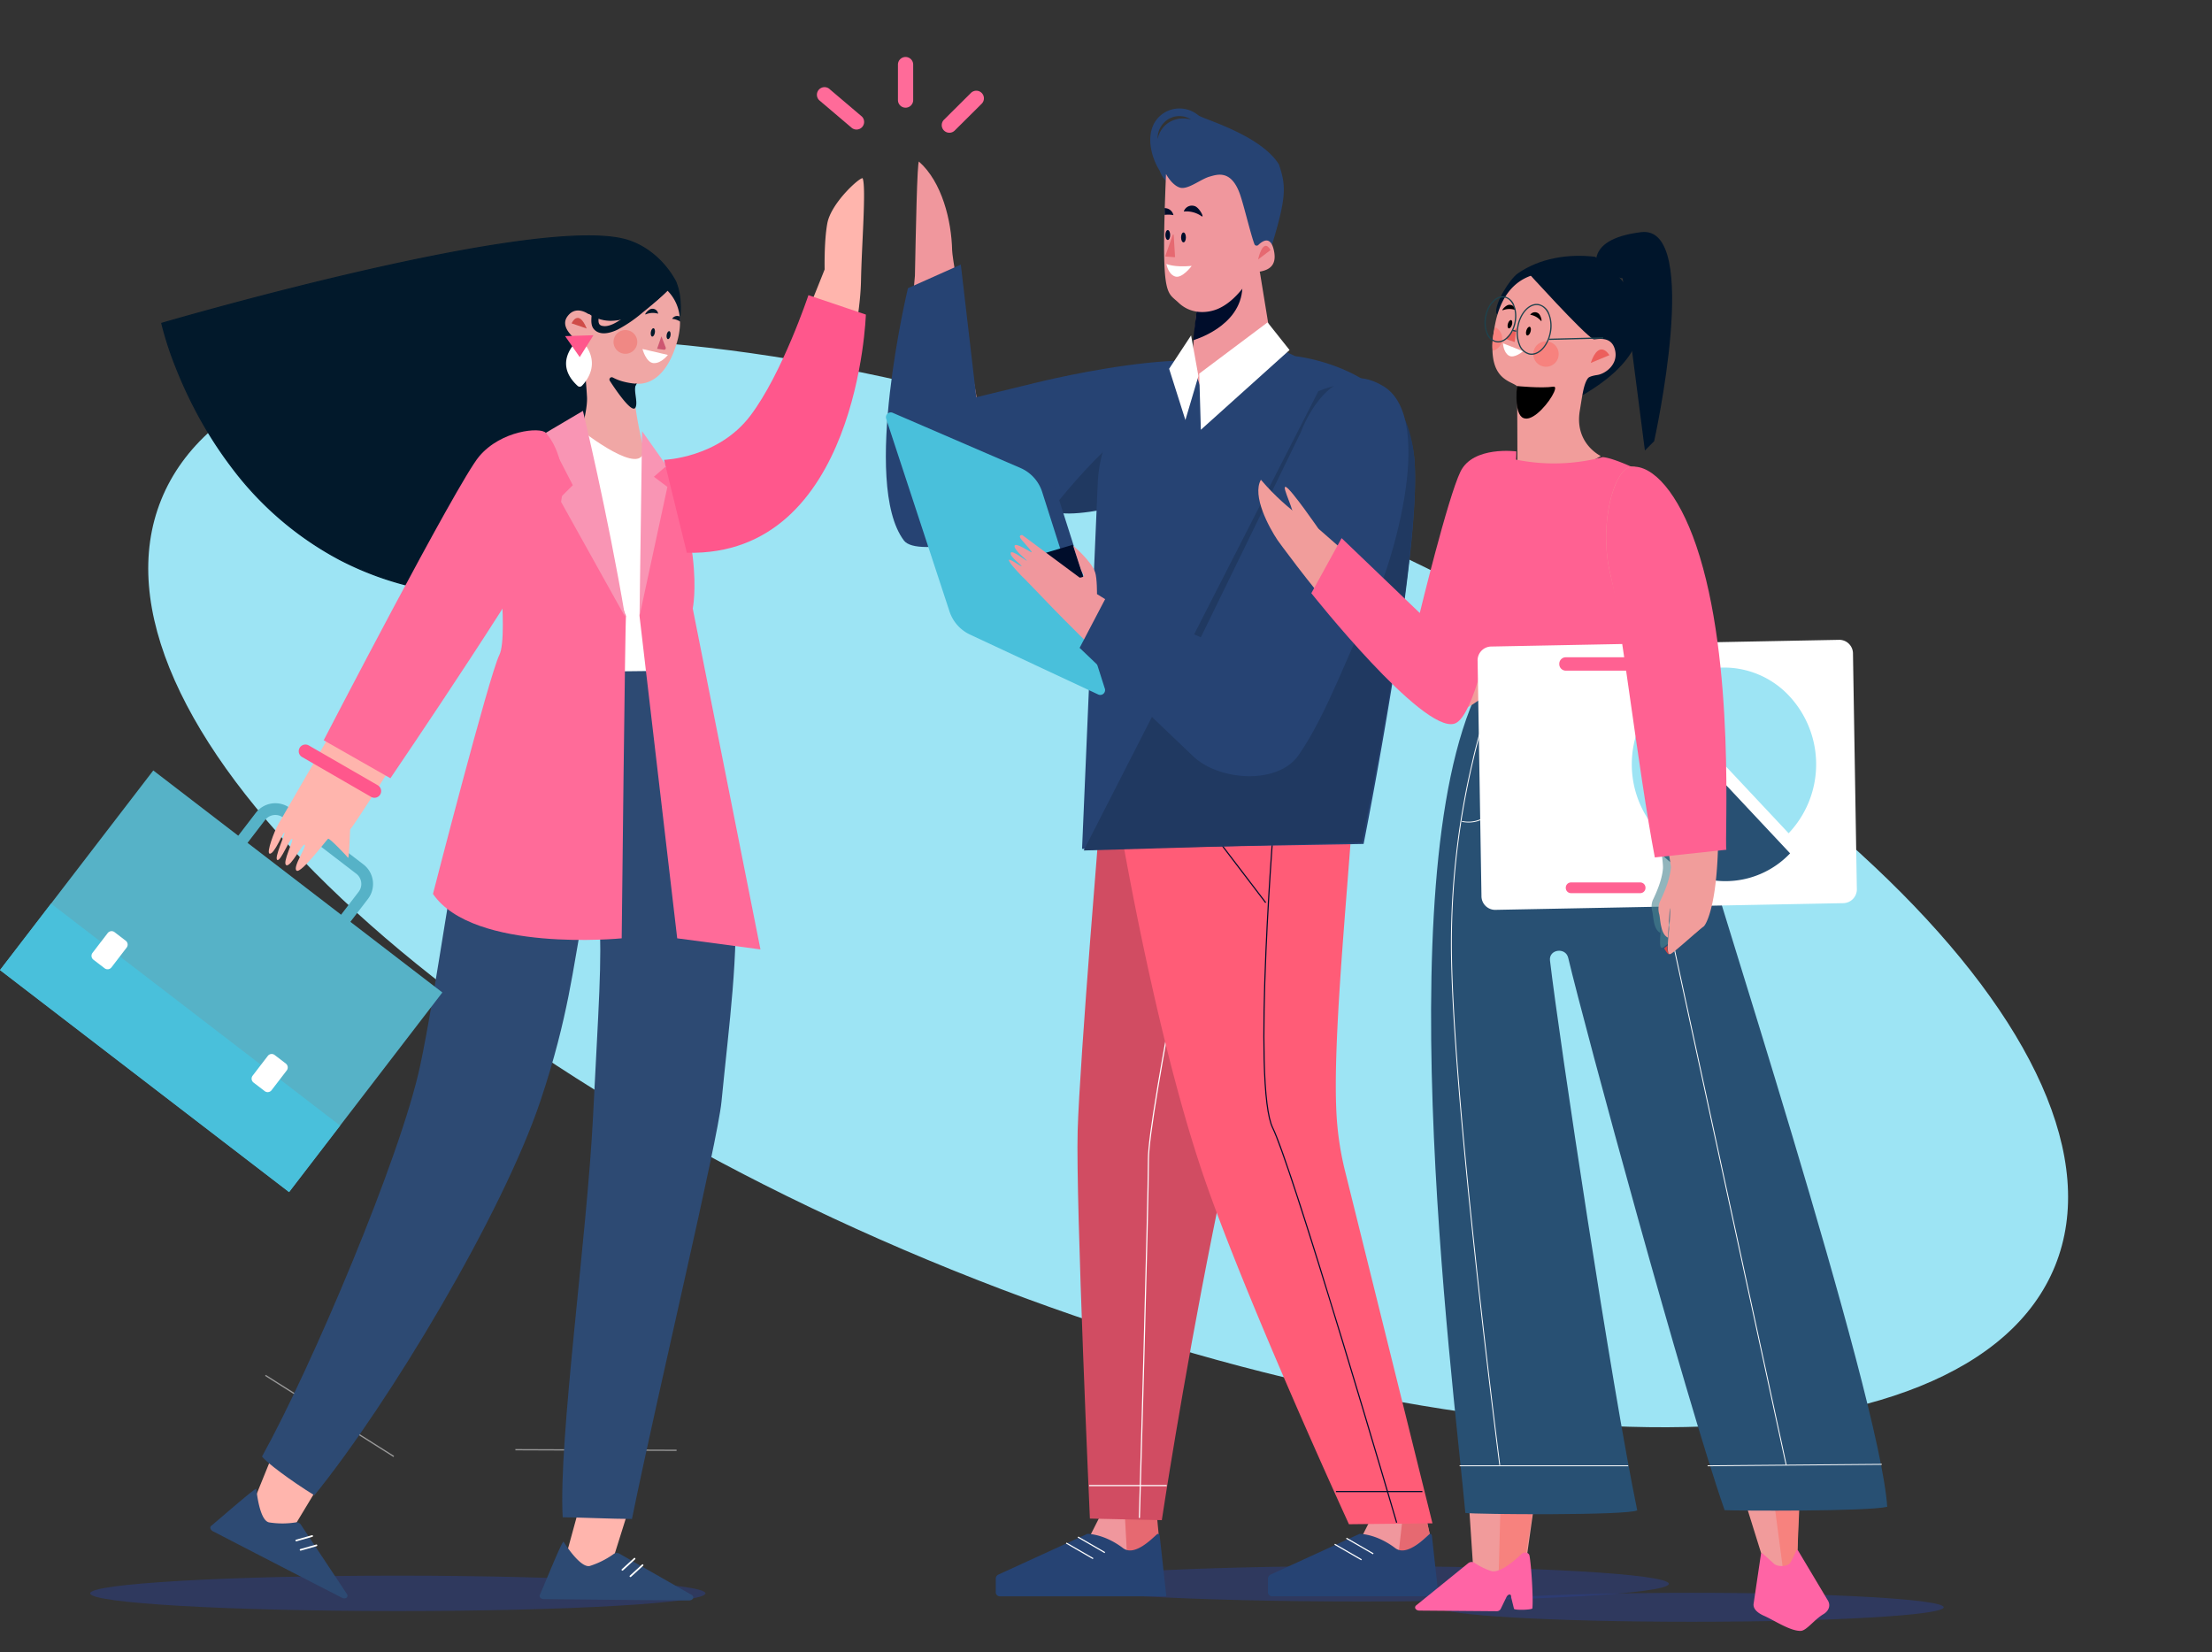 <svg xmlns="http://www.w3.org/2000/svg" xmlns:xlink="http://www.w3.org/1999/xlink" width="768.25" height="573.78" viewBox="0 0 768.25 573.78"><rect x="0" y="0" width="768.25" height="573.78" fill="#333333" stroke="none"/><defs><clipPath id="a"><rect width="722" height="566.395" fill="none"/></clipPath><clipPath id="b"><rect width="45.063" height="28.917" fill="none"/></clipPath><clipPath id="c"><rect width="55.989" height="1.106" fill="none"/></clipPath><clipPath id="d"><rect width="67.063" height="39.996" fill="none"/></clipPath><clipPath id="e"><rect width="68.116" height="51.074" fill="none"/></clipPath><clipPath id="f"><rect width="16.652" height="63.761" fill="none"/></clipPath></defs><g transform="translate(-285 -1110.605)"><path d="M354.777,0C550.715,0,709.554,64.906,709.554,144.972S550.715,289.945,354.777,289.945,0,225.038,0,144.972,158.839,0,354.777,0Z" transform="matrix(0.927, 0.375, -0.375, 0.927, 395.363, 1149.749)" fill="#9de4f4"/><g transform="translate(285 1110.605)"><g clip-path="url(#a)"><path d="M175.289,266.7c0-3.394,47.836-6.148,106.846-6.148s106.846,2.753,106.846,6.148-47.836,6.148-106.846,6.148S175.289,270.1,175.289,266.7" transform="translate(190.619 283.343)" fill="rgba(44,63,136,0.51)"/><path d="M182.747,258.669l3.273-6.469,19.5.706.438,5.763-9.162,15.9L180.3,261.849Z" transform="translate(196.073 274.256)" fill="#f0979d"/><path d="M187.174,253.379l.818,15.017a70.7,70.7,0,0,0,10.986-8.181l-.812-8.5Z" transform="translate(203.543 273.726)" fill="#e66971"/><path d="M197.48,255.193s5.728-.111,12.393,4.945c3.968,3.01,9.961-3.2,11.8-4.8.374-.326.881-.033.946.547l2.3,20.991H166.9a1.442,1.442,0,0,1-1.223-1.589v-4.419a1.614,1.614,0,0,1,.837-1.507Z" transform="translate(180.163 277.51)" fill="#264373"/><path d="M9.242,5.575-.1.171.1-.171l9.341,5.4Z" transform="translate(374.382 533.804)" fill="#fff"/><path d="M9.242,5.575-.1.171.1-.171l9.341,5.4Z" transform="translate(370.312 535.888)" fill="#fff"/><path d="M228.037,260.068l3.273-6.469,17.9-2.684,2.042,9.153-9.162,15.9-16.491-12.717Z" transform="translate(245.324 272.858)" fill="#f0979d"/><path d="M234.241,252.963l-1.624,14.184a70.642,70.642,0,0,0,10.986-8.183l-1.628-7.252Z" transform="translate(252.96 273.726)" fill="#e66971"/><path d="M242.771,255.193s5.728-.111,12.393,4.945c3.968,3.01,9.961-3.2,11.8-4.8.374-.326.881-.033.946.547l2.3,20.991H212.187a1.442,1.442,0,0,1-1.223-1.589v-4.419a1.614,1.614,0,0,1,.837-1.507Z" transform="translate(229.414 277.51)" fill="#264373"/><path d="M9.242,5.575-.1.171.1-.171l9.341,5.4Z" transform="translate(467.611 534.221)" fill="#fff"/><path d="M9.242,5.575-.1.171.1-.171l9.341,5.4Z" transform="translate(463.539 536.304)" fill="#fff"/><path d="M198.33,44.428a7.966,7.966,0,0,0,3.085,2.77c2.707,1.077,6.166-1.175,9.191-3.524,2.975-2.309,8.653,1.453,9.536,2.067l6.839,22.11-.534.286.2.392.2.39,6.861-3.695.054-.175c5.041-16.585,4.722-20.311,2.319-27.542C229.727,27.219,209.615,21.7,208.1,20.441a10.222,10.222,0,0,0-11.717-1c-7.045,4.277-5.72,13.875-1.691,20.3a9.164,9.164,0,0,0,3.643,4.691m7.229-22.538c-5.235-1.411-10.448,1.265-11.631,6.784a7.855,7.855,0,0,1,3.76-6.941,7.5,7.5,0,0,1,7.872.157m24.4,44.358-1.49.8a7.329,7.329,0,0,1,3-1.845Z" transform="translate(208.116 19.621)" fill="#264373"/><path d="M187.5,133.585s-7.463,89.264-8.164,113.927,4.25,134.614,4.25,134.614l24.976.549s27.753-184.456,57.9-243.938Z" transform="translate(194.944 145.267)" fill="#d14c62"/><path d="M189.77,379.441l-.395-.011c.031-1.088,3.135-108.983,3.135-124.632,0-3.622,1.117-12.134,3.32-25.3,1.761-10.525,4.217-24.034,7.3-40.153C208.379,161.9,213.7,136.06,213.748,135.8l.387.08c-.053.258-5.369,26.1-10.616,53.538-3.082,16.116-5.537,29.622-7.3,40.144-2.2,13.143-3.315,21.633-3.315,25.234C192.906,270.453,189.8,378.353,189.77,379.441Z" transform="translate(206.152 147.722)" fill="#fff"/><path d="M26.941.2H0V-.2H26.941Z" transform="translate(378.26 515.933)" fill="#fff"/><path d="M185.719,133.643s11.955,74.288,29.481,126.932c14.161,42.538,51.343,123.452,51.343,123.452l29-.317L265.307,261.838a105.882,105.882,0,0,1-3.037-19.388c-1.553-24.72,3.528-74.67,5.651-106.677Z" transform="translate(201.961 145.331)" fill="#ff5c77"/><path d="M256.214,382.886c-.089-.305-9.047-30.9-18.784-62.941-12.885-42.394-21.277-68.039-24.268-74.163-1.684-3.447-2.688-11.463-2.983-23.824-.236-9.87-.025-22.528.627-37.62,1.11-25.694,3.141-49.865,3.161-50.106l.394.033c-.02.241-2.051,24.406-3.16,50.091-.651,15.083-.862,27.731-.627,37.593.294,12.3,1.284,20.264,2.943,23.659,1.675,3.43,4.983,12.777,9.83,27.782,3.876,12,8.741,27.623,14.461,46.44,9.738,32.039,18.7,62.639,18.785,62.944Z" transform="translate(228.673 145.988)" fill="#000d2b"/><path d="M30.028.2H0V-.2H30.028Z" transform="translate(463.983 518.011)" fill="#000d2b"/><path d="M25.836,34.206-.157.12.157-.12,26.15,33.966Z" transform="translate(413.595 279.406)" fill="#000d2b"/><path d="M259.922,109.174s.987-8.01-6.417-9.174-27.367-6.456-78.117,10.874c0,0-8.792-49.139-8.878-53.113-.223-10.345-3.5-23.774-11.508-30.865-.655-.582-1.131,25.655-1.419,39.653,0,0-6.757,70.489,1.482,77.574s113.052-10.8,104.857-34.948" transform="translate(164.178 29.237)" fill="#f0979d"/><path d="M199.708,85s76.854-19.228,76.017,3.108S163,152.3,153.645,139.823c-14.861-19.8,1.413-87.606,1.413-87.606l18.367-8.2L178.8,90.085Z" transform="translate(160.277 47.871)" fill="#264373"/><path d="M175,104.806c4.453,5.342,48.032-5.872,52.81-13.149,0,0,.745-24.394-1.111-24.9-18.921-5.127-51.7,38.046-51.7,38.046" transform="translate(190.309 72.139)" fill="#203961"/><path d="M254.062,61.4s38.979,3.981,41.434,36.261S277.813,230.8,277.813,230.8l-97.78,1.7,5.454-127.214A47.031,47.031,0,0,1,192.833,82.2c4.077-6.363,8.849-13.577,11.558-13.917l40.922-10.993Z" transform="translate(195.777 62.298)" fill="#264373"/><path d="M261.817,66.479c23.684-9.5,32.157,7.972,33.385,24.11,2.455,32.28-18.249,132.583-18.249,132.583L180.3,226" transform="translate(196.072 69.367)" fill="#203961"/><path d="M221.946,47.16l4.089,25.087L201.613,87.961l-3.332-9.792,1.753-18.134,18.232-16.5s2.8,2,3.154,2.722a4.078,4.078,0,0,0,.526.906" transform="translate(215.621 47.339)" fill="#f0979d"/><path d="M218.024,43.532l-18.232,16.5L198.5,70.823s16.551-4.559,17.125-18.236" transform="translate(215.864 47.339)" fill="#000d2b"/><path d="M225.2,162.593,203.471,94.408a13.557,13.557,0,0,0-7.486-8.364L151.494,66.827a1.683,1.683,0,0,0-2.206,2.135l21.954,66.8a13.561,13.561,0,0,0,7.1,8.087l44.607,20.845a1.682,1.682,0,0,0,2.257-2.1" transform="translate(162.242 72.523)" fill="#264373"/><path d="M223.411,164.505,201.683,96.321a13.557,13.557,0,0,0-7.486-8.364L149.705,68.741a1.683,1.683,0,0,0-2.208,2.133l21.956,66.8a13.557,13.557,0,0,0,7.1,8.085l44.607,20.845a1.682,1.682,0,0,0,2.257-2.1" transform="translate(160.296 74.604)" fill="#49c0db"/><path d="M187.018,90.637,170.636,95.49l20.693,8.383Z" transform="translate(185.559 98.564)" fill="#000d2b"/><path d="M187.018,90.637l4.311,13.237L170.636,95.49Zm0,0L170.636,95.49l20.693,8.383Z" transform="translate(185.559 98.564)" fill="#19224a"/><path d="M173.482,108.883c2.4,2.16,52.575,57.424,78.29,64.206,7.5,1.977,13.038-4.532,16.956-11.306l25.857-50.153L260.128,84.9c-.244.38-18.251,30.986-22.4,46.339-1.365,5.052-3.728,4.663-7.826,2.154l-31.441-19.382s.052-5.5-.647-7.575c-1.33-3.952-7.634-9.258-7.634-9.258l2.73,8.385c.493,1.411,2.1,2.432-.438,2.737L172.509,93.5s-1.82-.146-.1,1.814,3.592,4.02,3.355,4.167-5.7-3.676-5.941-2.206,4.455,5,4.263,5.148-5.317-4.068-5.6-2.695,3.592,4.018,3.782,4.559-4.215-2.843-4.407-2.108,4.244,5.471,5.619,6.707" transform="translate(182.536 92.32)" fill="#f0979d"/><path d="M256.452,81.715s9.817-27.565,28.748-15.959,1.968,66.085-5.609,79.793c-6.239,11.289-13.71,33.62-23.945,48.343-7.147,10.283-27.556,8.978-36.612.33L179.627,156.59l9.325-17.8,32.781,14.13Z" transform="translate(195.336 68.406)" fill="#264373"/><path d="M225.038,53.278a.835.835,0,0,0,1.371.321c1.484-1.457,4.44-3.455,5.5,2.346,1.438,7.88-6.782,6.525-7.438,7.586-1.33,2.15-5.592,9.377-11.944,12.182-3.872,1.712-9.606,1.981-13.836-2.079s-6.12-1.28-4.346-44.688c0,0,1.935,3.739,4.722,4.7s7.25-2.9,10.423-3.785c2.576-.718,7.569-2.607,10.623,6.354,1.4,4.116,3.632,13.646,4.924,17.061" transform="translate(210.62 31.479)" fill="#f0979d"/><path d="M194.068,43.91s2.551,1.269,8.784.683c0,0-3.355,4.544-5.809,3.666s-2.975-4.348-2.975-4.348" transform="translate(211.04 47.75)" fill="#fff"/><path d="M213.666,42.361l-4.342,3.273s1.618-7.918,4.342-3.273" transform="translate(227.63 44.477)" fill="#e66971"/><path d="M196.508,40.395c0,.948.376,1.716.839,1.716s.837-.768.837-1.716-.374-1.718-.837-1.718-.839.77-.839,1.718" transform="translate(213.693 42.059)" fill="#000d2b"/><path d="M193.892,39.992c0,.948.376,1.716.839,1.716s.837-.768.837-1.716-.374-1.716-.837-1.716-.839.768-.839,1.716" transform="translate(210.849 41.623)" fill="#000d2b"/><path d="M203.074,37.836c1.244.868-.7-3.058-2.39-3.5a2.953,2.953,0,0,0-3.728,1.914,9.082,9.082,0,0,1,6.118,1.582" transform="translate(214.18 37.219)" fill="#000d2b"/><path d="M193.785,36.985a9.121,9.121,0,0,1,3.06.083,3.086,3.086,0,0,0-3.091-2.442" transform="translate(210.698 37.654)" fill="#000d2b"/><path d="M196.461,39.137,193.9,46.41a.189.189,0,0,0,.15.257l3.016.228a.182.182,0,0,0,.186-.2l-.461-7.5a.171.171,0,0,0-.334-.054" transform="translate(210.849 42.428)" fill="#e66971"/><path d="M223.266,53.632l-23.739,17.8.566,19.5,30.8-27.694Z" transform="translate(216.977 58.323)" fill="#fff"/><path d="M202.148,55.8l2.542,14.13L200.17,85.19l-5.651-17.8Z" transform="translate(211.53 60.678)" fill="#fff"/><path d="M15,268.292c0-3.394,47.836-6.147,106.846-6.147S228.7,264.9,228.7,268.292s-47.836,6.148-106.846,6.148S15,271.686,15,268.292" transform="translate(16.315 285.069)" fill="rgba(44,63,136,0.51)"/><path d="M173.4,117.645l32.744-48.617c1.676-2.4.649-11.308-.756-13.919-3.847-7.147-10.435-12.79-17.921-14.671-32.9-8.262-160.542,29.172-160.542,29.172s22.215,99.96,124.11,94.416" transform="translate(29.275 42.68)" fill="#02192b"/><path d="M143.013,164.447a128.051,128.051,0,0,1-26.612-2.69,108.776,108.776,0,0,1-27.843-9.967,113.322,113.322,0,0,1-37.954-32.772,140.427,140.427,0,0,1-11.458-17.977A151.176,151.176,0,0,1,31.8,85.216a115.773,115.773,0,0,1-5.072-15.562l-.041-.183.18-.053c.319-.094,32.329-9.455,67.946-17.687,20.921-4.835,38.975-8.341,53.661-10.418,18.376-2.6,31.511-2.959,39.04-1.069,7.312,1.837,14.059,7.359,18.048,14.77a21.418,21.418,0,0,1,1.557,7.116c.123,1.581.291,5.428-.813,7.012l-32.742,48.614-.333-.224,32.744-48.617c1.6-2.3.646-11.088-.766-13.712-3.937-7.314-10.588-12.761-17.793-14.571-7.478-1.878-20.561-1.516-38.885,1.076-14.674,2.076-32.717,5.579-53.626,10.412C60.692,60.028,29.81,68.978,27.159,69.75a118.64,118.64,0,0,0,5.017,15.332,150.775,150.775,0,0,0,7.331,15.783,140.017,140.017,0,0,0,11.427,17.923,112.919,112.919,0,0,0,37.818,32.651,108.377,108.377,0,0,0,27.737,9.927,131.872,131.872,0,0,0,34.53,2.46l.022.4Q146.988,164.447,143.013,164.447Z" transform="translate(29.275 42.68)" fill="#02192b"/><path d="M102.8,58.743a.621.621,0,0,1-.9.278c-1.33-.837-4.713-2.436-7.156,1.067-2.469,3.542,2.073,7.285,4.029,8.665a2.8,2.8,0,0,1,1.1,1.733c.453,2.188,1.334,10.32,1.745,17.462.359,6.223-4.444,19.758-4.444,19.758s22.325,8.778,24.818,1.148c0,0-5.388-20.568-3.532-25.54.04-.111,9.542,2.2,14.372-14.228,4.553-15.483-6.406-20.852-8.97-21.856-2.16-.85-12.431-5.91-21.071,11.514" transform="translate(102.251 49.911)" fill="#f0a7a5"/><path d="M127.511,49.411S110.774,69.227,97.794,59.32c0,0,9.012-23.5,29.717-9.909" transform="translate(106.346 49.13)" fill="#02192b"/><path d="M115.312,44.978c3.857,0,8,1.435,12.309,4.265l.189.124-.146.173a51.086,51.086,0,0,1-6.752,6.37,36.574,36.574,0,0,1-6.966,4.384,19.2,19.2,0,0,1-8.078,2,13.245,13.245,0,0,1-8.2-2.815l-.119-.091.054-.14a29.644,29.644,0,0,1,4.255-7.125,21.278,21.278,0,0,1,5.507-4.907A15.252,15.252,0,0,1,115.312,44.978Zm11.9,4.475c-4.175-2.7-8.176-4.074-11.9-4.074a14.856,14.856,0,0,0-7.736,2.181,20.88,20.88,0,0,0-5.4,4.815,29.569,29.569,0,0,0-4.136,6.877,12.832,12.832,0,0,0,7.831,2.641,18.8,18.8,0,0,0,7.9-1.961,36.161,36.161,0,0,0,6.886-4.333A51.608,51.608,0,0,0,127.209,49.453Z" transform="translate(106.346 49.13)" fill="#02192b"/><path d="M123.005,47.706a94.8,94.8,0,0,1-13.953,11.5c-1.872,1.238-4.63,3.079-7.01,2.451-1.465-.388-1.169-1.914-1.1-3.133A35.266,35.266,0,0,1,101.6,53.6c.319-1.576-2.1-2.25-2.421-.666a39.566,39.566,0,0,0-.756,5.822c-.077,1.5-.115,3.114,1.021,4.258,2.131,2.148,5.619,1.129,7.978.023a46.958,46.958,0,0,0,8.815-6.02,106.868,106.868,0,0,0,8.544-7.54c1.156-1.131-.62-2.906-1.774-1.774" transform="translate(106.992 51.484)" fill="#02192b"/><path d="M108.285,55.476a4.123,4.123,0,1,1-5.64,1.474,4.12,4.12,0,0,1,5.64-1.474" transform="translate(111.004 59.712)" fill="#f08884"/><path d="M115.716,60.117,106.9,58.065s1.217,4.749,3.874,4.9,4.945-2.845,4.945-2.845" transform="translate(116.246 63.143)" fill="#fff"/><path d="M110.836,55.953l-1.509,4.34,2.365.326a.581.581,0,0,0,.622-.781Z" transform="translate(118.888 60.846)" fill="#cd5671"/><path d="M107.618,53.288c-.927.388.858-1.862,2.021-1.916a1.982,1.982,0,0,1,2.19,1.722,6.19,6.19,0,0,0-4.21.194" transform="translate(116.75 55.861)" fill="#02192b"/><path d="M114.576,52.8a2.063,2.063,0,0,0-2.749.758,6.117,6.117,0,0,1,2.818.964" transform="translate(121.607 57.174)" fill="#02192b"/><path d="M108.306,55.94c-.136.8.067,1.5.455,1.566s.81-.528.948-1.328-.069-1.5-.455-1.566-.812.528-.948,1.328" transform="translate(117.732 59.383)" fill="#02192b"/><path d="M110.941,56.364c-.129.762.065,1.432.434,1.495s.774-.5.9-1.267-.063-1.432-.434-1.495-.774.505-.9,1.267" transform="translate(120.599 59.91)" fill="#02192b"/><path d="M95.1,54.785s2.315-5.292,5.256,1.8" transform="translate(103.421 57.513)" fill="#cf4c48"/><path d="M98.944,56.307S88.751,64.12,98.2,72.79a1.072,1.072,0,0,0,1.488-.046c2.029-2.1,7.033-8.663-.741-16.437" transform="translate(102.42 61.231)" fill="#fff"/><path d="M94.019,56.081,99.1,63.368l4.772-7.6Z" transform="translate(102.241 60.649)" fill="#ff578c"/><path d="M110.825,65.033a24.661,24.661,0,0,1-4.728-.789,16.416,16.416,0,0,1-3.526-1.388.8.8,0,0,0-1.019,1.173s7.484,11.838,8.878,9.281c1.06-1.946-1.033-6.575.395-8.277" transform="translate(110.262 68.245)" fill="#02192b"/><path d="M101.616,245.783l-7.331,26.77s4.4,16.063,8.486,9.844a45.093,45.093,0,0,1,8.131-9.5l8.611-27.427Z" transform="translate(102.531 266.933)" fill="#ffb5ad"/><path d="M117.74,260.8l24.828,14.168c1.111.633.511,1.958-.889,1.95-11.464-.063-42.35-.38-50.47-.484-.985-.013-1.666-.729-1.355-1.424,1.72-3.849,7.563-18.422,8.229-18.524,0,0,5.8,9.383,9.181,8.438a29.619,29.619,0,0,0,8.137-4.062,1.908,1.908,0,0,1,2.34-.06" transform="translate(97.629 278.912)" fill="#2d4a73"/><line x1="4.217" y2="3.858" transform="translate(216.171 541.33)" fill="#b3009c"/><path d="M0,4.149a.29.29,0,0,1-.215-.095A.291.291,0,0,1-.2,3.643L4.02-.215A.291.291,0,0,1,4.431-.2a.291.291,0,0,1-.018.411L.2,4.072A.29.29,0,0,1,0,4.149Z" transform="translate(216.171 541.33)" fill="#fff"/><line x1="4.217" y2="3.858" transform="translate(218.958 543.56)" fill="#b3009c"/><path d="M0,4.149a.29.29,0,0,1-.215-.095A.291.291,0,0,1-.2,3.643L4.02-.215A.291.291,0,0,1,4.431-.2a.291.291,0,0,1-.018.411L.2,4.072A.29.29,0,0,1,0,4.149Z" transform="translate(218.958 543.56)" fill="#fff"/><path d="M52.783,237.765l-10.1,24.885s-3.288,16.328,3.156,12.608a45.028,45.028,0,0,1,11.535-4.837l14.209-23.553Z" transform="translate(45.503 258.558)" fill="#ffb5ad"/><path d="M66.6,260.388,82.414,284.2c.708,1.067-.424,1.979-1.67,1.344-10.214-5.208-37.662-19.374-44.87-23.116-.875-.453-1.159-1.4-.568-1.881,3.265-2.666,15.034-13.057,15.673-12.85,0,0,.964,10.988,4.409,11.663a29.528,29.528,0,0,0,9.1.029,1.9,1.9,0,0,1,2.117,1" transform="translate(38.055 269.357)" fill="#2d4a73"/><line x1="5.5" y2="1.551" transform="translate(102.912 533.45)" fill="#b3009c"/><path d="M0,1.842A.291.291,0,0,1-.28,1.63a.291.291,0,0,1,.2-.359L5.421-.28a.291.291,0,0,1,.359.2.291.291,0,0,1-.2.359L.079,1.831A.291.291,0,0,1,0,1.842Z" transform="translate(102.912 533.45)" fill="#fff"/><line x1="5.5" y2="1.551" transform="translate(104.399 536.694)" fill="#b3009c"/><path d="M0,1.842A.291.291,0,0,1-.28,1.63a.291.291,0,0,1,.2-.359L5.421-.28a.291.291,0,0,1,.359.2.291.291,0,0,1-.2.359L.079,1.831A.291.291,0,0,1,0,1.842Z" transform="translate(104.399 536.694)" fill="#fff"/><g transform="translate(91.939 477.279)" opacity="0.5"><g clip-path="url(#b)"><path d="M44.469,28.339-.115.182l.23-.364L44.7,27.976Z" transform="translate(0.239 0.38)" fill="#fff"/></g></g><g transform="translate(178.998 503.022)" opacity="0.5"><g clip-path="url(#c)"><path d="M55.985.424,0,.215l0-.43,55.986.209Z" transform="translate(0.001 0.449)" fill="#fff"/></g></g><path d="M130.808,111.729c-7.515,15.956-10.527,21.82-15.224,41.162-5.446,22.43-11.573,69.988-17.057,95.668C91.706,280.5,60.619,353.667,43.6,384.317c1.265,1.9,9.953,8.427,18.186,13.493,25.855-31.878,65.471-97.879,78.607-137.29,9.719-29.155,11.214-46.348,14.541-63.2.687-3.469,5.388-3.607,5.7-.084,1.2,13.712-.223,31.773-2.052,68.583-2.1,42.25-12.1,112.856-10.56,139.619,4.4,0,17.72.587,24.054.587,9.49-46.375,29.711-130.8,31.091-144.9,5.375-54.908,13.523-94.537-19.9-147.873-20.215.482-35.81-1.2-52.456-1.522" transform="translate(47.409 121.5)" fill="#2d4a73"/><g transform="translate(180.173 232.014)" style="mix-blend-mode:multiply;isolation:isolate"><g clip-path="url(#d)"><path d="M86.312,112.362l67.064,38.781a177.493,177.493,0,0,0-18.257-40Z" transform="translate(-86.312 -111.147)" fill="#2d4a73"/></g></g><path d="M133.5,77.916c-.081.132,5.642,5.465,5.97,6.54,2.1,6.895,6.511,12.752,8.6,27.03,3.167,21.586-1.7,32.809-9.051,43.557l-50.343.566S78.187,88.649,85.336,75.542c0,0,22.8-4.2,26.784-3.833,0,0,21.4,16.867,21.38,6.206" transform="translate(90.087 77.956)" fill="#fff"/><path d="M106.406,131.843l13.082,111.906,28.918,3.856L124.884,129.2s1.365-6.4,0-17.892c-3.519-29.625-12.9-35.2-13.491-35.785s-4.987,56.317-4.987,56.317" transform="translate(115.712 82.125)" fill="#ff6b99"/><path d="M107.286,71.73l-.881,64.235,9.68-44.876-4.693-3.519,4.4-3.814Z" transform="translate(115.711 78.002)" fill="#f995b4"/><path d="M139.087,135.813c-.292-.587-1.5,111.906-1.5,111.906s-51.468,5.108-65.548-15.424c0,0,19.534-75.95,23.054-82.989S93.33,101.2,93.33,101.2L114.155,71.87Z" transform="translate(78.336 78.155)" fill="#ff6b99"/><path d="M103.715,68.357s8.506,35.2,14.666,71.568L95.5,98.861l4.693-4.693L90.808,75.982Z" transform="translate(98.749 74.335)" fill="#f995b4"/><rect width="87.417" height="126.605" transform="matrix(0.609, -0.793, 0.793, 0.609, 0, 336.897)" fill="#56b2c7"/><rect width="29.11" height="126.605" transform="matrix(0.609, -0.793, 0.793, 0.609, 0, 336.897)" fill="#49c0db"/><path d="M6.513-2.035H38.526a8.559,8.559,0,0,1,8.549,8.549v32.01a8.56,8.56,0,0,1-8.55,8.55H6.513a8.559,8.559,0,0,1-8.549-8.549V6.513A8.559,8.559,0,0,1,6.513-2.035ZM38.526,43A4.484,4.484,0,0,0,43,38.524V6.514a4.484,4.484,0,0,0-4.478-4.478H6.513A4.483,4.483,0,0,0,2.035,6.513V38.525A4.483,4.483,0,0,0,6.513,43Z" transform="translate(66.997 314.102) rotate(-52.5)" fill="#56b2c7"/><path d="M15.891,164.834l3.881,2.977a1.7,1.7,0,0,0,2.382-.313l5.271-6.87a1.7,1.7,0,0,0-.313-2.384l-3.881-2.977a1.7,1.7,0,0,0-2.382.315l-5.271,6.868a1.7,1.7,0,0,0,.313,2.384" transform="translate(16.558 168.465)" fill="#fff"/><path d="M42.528,185.272l3.881,2.977a1.7,1.7,0,0,0,2.382-.313l5.271-6.87a1.7,1.7,0,0,0-.313-2.382l-3.881-2.979a1.7,1.7,0,0,0-2.382.315l-5.271,6.868a1.7,1.7,0,0,0,.313,2.384" transform="translate(45.525 190.691)" fill="#fff"/><path d="M48.045,195.271c5.352-9.012,64.216-111.635,64.216-111.635L129.1,102.509c-3.674,14.051-54.217,92.819-56.123,94.62,0,0-.367,10.316-.716,9.826s-6.456-6.966-6.947-6.617-9.4,12.209-10.936,11.086,3.588-8.45,2.822-9.012-4.776,7.818-6.381,7.114,2.82-9.012,1.981-9.153-3.935,7.959-5.123,7.327,2.82-9.012,2.472-9.5-3.444,7.611-5.123,7.327c-1.259-.213,1.651-7.957,3.016-10.256" transform="translate(48.631 90.95)" fill="#ffb5ad"/><path d="M65.708,167.577,87.314,88.423,99.2,112.435Z" transform="translate(71.455 96.156)" fill="#ff9385"/><path d="M131,72.465c-1.862-2.069-15.545-.881-23.173,8.212s-53.969,98.555-53.969,98.555l23.173,13.2s54.5-80.083,58.369-92.395c3.225-10.266.879-21.705-4.4-27.571" transform="translate(58.564 77.854)" fill="#ff6b99"/><path d="M50.884,128.217l23.9,13.8a2.324,2.324,0,1,0,2.323-4.025l-23.9-13.8a2.324,2.324,0,1,0-2.323,4.025" transform="translate(54.069 134.714)" fill="#ff578c"/><path d="M163.158,119.562c4.678-18.148,10.107-39.507,10.393-54.378.244-12.614,1.822-31.886.6-35.453-.349-1.021-10.915,8.208-12.293,15.554-1.167,6.225-.939,16.046-.939,16.046s-14,35.462-19.685,45.92a42.193,42.193,0,0,1-21.3,18.921c-11.059,4.645,1.557.881,1.557.881l13.289,22.323s22.557-7.235,28.377-29.813" transform="translate(125.485 32.246)" fill="#ffb5ad"/><path d="M157.454,70.835c-4.242,30.264-32.765,36.188-32.765,36.188l-3.4-7.17s14.37-.294,36.161-29.018" transform="translate(131.9 77.03)" fill="#ff9385"/><path d="M110.48,106.3s18.772-.587,29.917-15.253,20.24-41.943,20.24-41.943l19.946,6.747s-2.641,84.181-62.183,82.713Z" transform="translate(120.142 53.402)" fill="#ff578c"/><path d="M149.4,12.127v12.32a2.646,2.646,0,0,0,5.292,0V12.127a2.646,2.646,0,1,0-5.292,0" transform="translate(162.466 10.307)" fill="#ff6b99"/><path d="M166.856,15.845q-4.706,4.678-9.414,9.358a2.647,2.647,0,0,0,3.743,3.743l9.414-9.358a2.647,2.647,0,0,0-3.743-3.743" transform="translate(170.381 16.408)" fill="#ff6b99"/><path d="M151.55,24.708Q146,19.993,140.443,15.277A2.647,2.647,0,1,0,136.7,19.02l11.107,9.431a2.647,2.647,0,0,0,3.743-3.743" transform="translate(147.824 15.793)" fill="#ff6b99"/><path d="M248.995,62.522c-.716-3.321,4.651-11.9,7.446-13.844,7.657-5.333,17.553-6.876,26.82-5.789,0,0,39.179,24.223-6.446,49.285h0" transform="translate(270.7 46.284)" fill="#00152b"/><path d="M285.737,111.273s16.708-75.186-4.5-72.616-14.781,14.138-14.781,14.138l8.356,1.927,7.711,59.764Z" transform="translate(288.765 41.967)" fill="#00152b"/><path d="M282.88,67.734a.789.789,0,0,0,.86.745c1.87-.173,6.152-.954,7.193,3.885,1.054,4.893-3.415,8.093-6.237,8.5-.814.117-2.689.451-3.19,1.1-1.543,2.006-1.985,6.131-2.852,11.3-1.912,11.418,7.306,15.741,7.306,15.741s-27.97,16.958-28.97,2.524c0,0-.031-26.713-.177-26.836-2.484-2.081-11.435-2.277-7.531-21.666,3.618-17.96,16.57-17.85,19.885-17.56,2.8.246,12.414,0,13.712,22.265" transform="translate(270.026 49.374)" fill="#f19d9b"/><path d="M253.9,45.434s20.04,22.14,23.34,23.832c0,0,9.677-30.036-23.34-23.832" transform="translate(276.105 48.489)" fill="#00152b"/><path d="M271.148,60.127s-3.488-5.941-6.484,2.7" transform="translate(287.81 63.219)" fill="#ec5f5c"/><path d="M259.232,56.8a4.41,4.41,0,1,0,4.688,4.112,4.411,4.411,0,0,0-4.688-4.112" transform="translate(277.421 61.761)" fill="#f7827e"/><path d="M248.485,62.642a4.411,4.411,0,0,0,.754-8.222s-1.447,5.027-.754,8.222" transform="translate(270.011 59.179)" fill="#f7827e"/><path d="M250.061,57.118l6.991,2.745s-3.064,2.672-4.952,1.524-2.039-4.269-2.039-4.269" transform="translate(271.93 62.113)" fill="#fff"/><path d="M254.123,54.572l-.637,4.874-2.417-.822a.622.622,0,0,1-.221-1.046Z" transform="translate(272.567 59.345)" fill="#ec5f5c"/><path d="M258.263,54.868c.653.76.067-2.044-.946-2.609a1.973,1.973,0,0,0-2.72.555,6.171,6.171,0,0,1,3.666,2.054" transform="translate(276.862 56.498)"/><path d="M250.233,52.551c-.937.355.921-1.824,2.081-1.837a1.973,1.973,0,0,1,2.121,1.791,6.174,6.174,0,0,0-4.2.046" transform="translate(271.839 55.149)"/><path d="M255.478,56.1c-.253.829-.783,1.4-1.186,1.28s-.522-.893-.269-1.722.783-1.4,1.184-1.28.524.893.271,1.722" transform="translate(276.094 59.119)"/><path d="M252.344,54.91c-.242.791-.747,1.338-1.131,1.221s-.5-.854-.259-1.645.747-1.338,1.131-1.221.5.854.259,1.645" transform="translate(272.765 57.906)"/><path d="M252.467,64.226s8.488.858,12.677.213-14.767,25.448-12.677-.213" transform="translate(274.371 69.843)"/><path d="M414.55,270.03c0-2.78-39.175-5.033-87.494-5.033s-87.493,2.252-87.493,5.033,39.171,5.033,87.493,5.033,87.494-2.252,87.494-5.033" transform="translate(260.514 288.172)" fill="rgba(44,63,136,0.51)"/><path d="M267.34,249.855,264.292,271.5s-4.889,14.355-9.429,8.8a44.78,44.78,0,0,0-9.032-8.494l-1.49-22.5Z" transform="translate(265.708 271.102)" fill="#f19b9b"/><path d="M250.075,249.954l-.785,29.439s14.366,2.158,9.028-7.456l3.14-20.413Z" transform="translate(271.091 271.813)" fill="#f7827e"/><path d="M290.015,248.769l6.734,21.593s5.127,4.494,6.978,4.377c3.365-.211,5.131-6.018,5.131-6.018l.553-19.952Z" transform="translate(315.378 270.525)" fill="#f19b9b"/><path d="M294.663,246.005l4.711,35.72s9.654,2.551,4.317-7.066l1.177-27.477Z" transform="translate(320.432 267.519)" fill="#f7827e"/><path d="M254.006,261.9l-18.128,14.694c-.927.689-.265,1.849,1.06,1.86l26.759.217a1.568,1.568,0,0,0,1.438-.729l2.016-4.139c.582-1.194,1.745-1.292,1.639-.025l.987,4c-.052.628,6.346.457,6.4-.117.351-3.551-.39-15.167-1.027-18.4a1.331,1.331,0,0,0-1.2-.927h0a1.812,1.812,0,0,0-1.495.411c-1.806,1.747-7.582,7.005-10.661,5.941a22.6,22.6,0,0,1-5.567-2.726,1.9,1.9,0,0,0-2.223-.054" transform="translate(256.037 280.895)" fill="#ff64a5"/><path d="M307.217,258.041l10.293,17.242c1.1,1.676.488,3.678-1.5,4.86-3.219,1.916-5.849,5.738-7.874,5.793-3.659.1-9.348-3.751-12.662-5.2-2.225-.969-3.968-2.39-3.693-4.25l2.559-17.295c.031-.215.409-.294.595-.125l3.941,3.574c1.292,1.169,4.795,1.012,5.665-.388.622-1,2.079-4.227,2.079-4.227a.4.4,0,0,1,.595.015" transform="translate(317.268 280.457)" fill="#ff64a5"/><path d="M310.961,113.577c8.31,14.692,12.7,25.452,17.478,44.133,5.538,21.664,65.477,204.9,68.089,244.3-6.826,1.647-52.159,1.407-56.474,1.167-13.723-39.326-48.439-167.044-54.324-191.818-.906-3.808-6.788-2.973-6.331.916,3.34,28.289,21.334,147.451,30.3,190.973-3.58,1.822-55.555,1.417-59.691.9-4.5-48.523-28.36-232.221,7.667-291.765,16.474-2.273,36.576.7,53.282,1.194" transform="translate(258.927 121.291)" fill="#285073"/><path d="M258.128,383.711c-.042-.325-4.248-32.906-8.4-71.33-2.439-22.568-4.382-42.7-5.775-59.852-1.742-21.437-2.626-38.236-2.626-49.931a275.771,275.771,0,0,1,2.294-35.325,272.875,272.875,0,0,1,5.047-27.714,189.813,189.813,0,0,1,7.344-24.586l.286.115a189.542,189.542,0,0,0-7.332,24.549,272.587,272.587,0,0,0-5.041,27.68,275.467,275.467,0,0,0-2.291,35.28c0,11.686.883,28.477,2.624,49.905,1.393,17.145,3.336,37.279,5.774,59.844,4.152,38.421,8.358,71,8.4,71.324Z" transform="translate(262.599 125.092)" fill="#fff"/><path d="M58.455,270.364-.15.033l.3-.065L58.756,270.3Z" transform="translate(561.764 238.452)" fill="#fff"/><path d="M283.465,158.522a11.521,11.521,0,0,1-7.534-2.79c-2.645-2.2-4.915-5.714-6.749-10.454a70.893,70.893,0,0,1-3.538-13.571,121.432,121.432,0,0,1-1.606-16.788l.308,0a121.106,121.106,0,0,0,1.6,16.744,70.576,70.576,0,0,0,3.521,13.509c1.814,4.689,4.054,8.163,6.658,10.326a11.351,11.351,0,0,0,9.608,2.515l.053.3A13.423,13.423,0,0,1,283.465,158.522Z" transform="translate(287.298 124.968)" fill="#fff"/><g transform="translate(516.845 241.08)" opacity="0.21" style="mix-blend-mode:multiply;isolation:isolate"><g clip-path="url(#e)"><path d="M247.6,115.49l67.828,51.074s2.831-27.563-9.218-50.184Z" transform="translate(-247.596 -115.49)"/></g></g><path d="M245.538,159.432a13.4,13.4,0,0,1-2.319-.21l.053-.3a10.465,10.465,0,0,0,9.266-2.5c2.381-2.151,4.3-5.605,5.693-10.267a67.222,67.222,0,0,0,2.348-13.434,120.268,120.268,0,0,0,.193-16.642l.307-.022a120.624,120.624,0,0,1-.193,16.69,67.528,67.528,0,0,1-2.36,13.5c-1.413,4.716-3.359,8.218-5.782,10.407A10.44,10.44,0,0,1,245.538,159.432Z" transform="translate(264.519 126.213)" fill="#fff"/><path d="M0,.162V-.146L58.555-.154V.154Z" transform="translate(506.928 509.059)" fill="#fff"/><path d="M0,.67,0,.362,60.5-.154l0,.308Z" transform="translate(593.069 508.553)" fill="#fff"/><path d="M283.385,156.886c0-.359.359-4.194.359-4.194l-1.737,5.511Z" transform="translate(306.669 166.045)" fill="#d14341"/><path d="M278.09,157.313l-1.213.944s1.259,2.292,1.8,2.112a3.955,3.955,0,0,1-.584-3.056" transform="translate(301.091 171.071)" fill="#d14341"/><path d="M304.011,124.788c1.609-3.267,3.313-6.857,5.114-10.813l-16.117-13.333c.294-4.058.459-7.594.374-9.761-.056-1.376-.937-2.732-1.138-2.626-3.651,1.946-15.382,37.931-17.7,43.175-.722,1.634-3.1,1.417-4.421.313L230.8,97.3c-1.008-1.033-10.588-5.811-20.551-17.48-3.127,5.561,2.743,16.43,5.8,21,0,0,41.409,57.689,60.839,60.288,0,0,21.7-6.125,25.717-33.512,1.691.472,2.824.777,2.824.777,3.042-3.716,1.57-4.244-1.421-3.584" transform="translate(227.672 86.796)" fill="#f19d9b"/><path d="M225.814,96.053s-9.988-14.52-11.713-15.038,3.747,9.652,2.163,9.753c0,0,7.584,4.889,9.55,5.285" transform="translate(232.455 88.079)" fill="#f19d9b"/><path d="M289.369,75.2s-14.982-2-19.38,6.989-14.147,49.134-14.147,49.134l-27.147-26-10.517,19.119s38.62,48.75,49.709,45.308,21.607-82.3,21.482-94.549" transform="translate(237.26 81.573)" fill="#ff6192"/><path d="M256.368,75.794c.48,1.163-13.662,34.871-13.093,46.277.576,11.494,8.425,30.83,7.813,32.558,0,0,8.918,7.033,58.1-.712,15.124-13.23,1.837-58.2-3.242-72.435,0,0-9.68-4.845-13.85-5.152a66.273,66.273,0,0,1-35.733-.536" transform="translate(264.533 82.422)" fill="#ff6192"/><path d="M373.046,197.9l-121.191,2.336a4.778,4.778,0,0,1-4.672-4.883l-1.338-81.507a4.809,4.809,0,0,1,4.507-5.06l121.191-2.336a4.776,4.776,0,0,1,4.672,4.885l1.34,81.5a4.811,4.811,0,0,1-4.509,5.06" transform="translate(267.345 115.755)" fill="#fff"/><path d="M303.508,144.664,280.7,168.24a34.792,34.792,0,0,1,.351-47.519,30.955,30.955,0,0,1,45.273.369,34.787,34.787,0,0,1-.351,47.517Z" transform="translate(295.238 120.776)" fill="#9de4f4"/><path d="M321.421,154.445a30.955,30.955,0,0,1-45.273-.37L298.96,130.5Z" transform="translate(300.298 141.915)" fill="#285073"/><path d="M261.7,114h33.1a2.269,2.269,0,0,0,2.269-2.269v-.111a2.27,2.27,0,0,0-2.269-2.269H261.7a2.268,2.268,0,0,0-2.267,2.269v.111A2.267,2.267,0,0,0,261.7,114" transform="translate(282.12 118.914)" fill="#ff6192"/><path d="M286.379,150.531h-24.05a1.814,1.814,0,0,1-1.814-1.814v-.09a1.814,1.814,0,0,1,1.814-1.814h24.05a1.814,1.814,0,0,1,1.814,1.814v.09a1.814,1.814,0,0,1-1.814,1.814" transform="translate(283.298 159.652)" fill="#ff6192"/><g transform="translate(573.628 265.42)" opacity="0.6"><g clip-path="url(#f)"><path d="M286.12,127.15s10.245,4.757,2.328,33.8a10.99,10.99,0,0,0-.47,4.851l1.778,12.483c.267,1.338.449,3.131-.687,3.887-1.419.946-9.508,8.379-10.492,8.707-2,.666.182-9.2-.144-14.4-.058-.927-.28,3.29-.4,5.135l-.246,4.058c-2.417-1.106-2.369-5.768-2.747-7.337a6.086,6.086,0,0,1,.15-3.962c1.1-2.3,3.208-6.874,3.536-10.976.194-2.417-1.5-11.385-2.9-28.087Z" transform="translate(-274.798 -127.15)" fill="#48838f"/></g></g><path d="M295.655,110.285c19,106.089,6.657,126.235,5.413,127.063-1.555,1.035-10.423,9.183-11.5,9.542-2.19.729.2-10.087-.159-15.783-.063-1.015-.3,3.607-.44,5.63l-.269,4.446c-2.651-1.213-2.6-6.321-3.01-8.041a6.653,6.653,0,0,1,.165-4.344c1.209-2.522,3.515-7.534,3.874-12.03.213-2.647-17.789-88.807-20.954-101.465-4.3-17.2,1.113-36.965,7.168-37.633,7.515-.831,18.138,23.828,19.712,32.614" transform="translate(290.6 84.441)" fill="#f19d9b"/><path d="M308.991,210.676c-.764-3.25,3.323-65.139-10.481-105.629-6.168-18.1-15.051-28.191-22.567-27.362-6.056.668-11.469,20.43-7.166,37.633,3.165,12.66,9.817,69.168,15.362,98.035Z" transform="translate(290.599 84.427)" fill="#ff6192"/><path d="M259.175,50.447h0a4.081,4.081,0,0,1,.735.067,5.175,5.175,0,0,1,3.683,3.37,11.525,11.525,0,0,1,.551,6.48c-.815,4.427-3.707,7.766-6.727,7.766a4.073,4.073,0,0,1-.737-.067A5.172,5.172,0,0,1,253,64.693a11.516,11.516,0,0,1-.55-6.481C253.262,53.785,256.155,50.447,259.175,50.447ZM257.417,67.7c2.815,0,5.525-3.186,6.3-7.412.845-4.6-.9-8.8-3.887-9.347a3.647,3.647,0,0,0-.657-.06c-2.816,0-5.526,3.186-6.3,7.412a11.082,11.082,0,0,0,.523,6.234,4.759,4.759,0,0,0,3.364,3.112A3.64,3.64,0,0,0,257.417,67.7Z" transform="translate(274.519 55.093)" fill="#1e424d"/><path d="M253.2,49.168h0a3.712,3.712,0,0,1,.668.061,4.71,4.71,0,0,1,3.354,3.066,10.459,10.459,0,0,1,.5,5.886c-.74,4.023-3.37,7.056-6.116,7.056a3.714,3.714,0,0,1-.671-.061,4.711,4.711,0,0,1-3.353-3.066,10.457,10.457,0,0,1-.5-5.886C247.822,52.2,250.453,49.168,253.2,49.168ZM251.606,64.8c2.541,0,4.988-2.881,5.691-6.7.766-4.162-.807-7.952-3.507-8.449a3.278,3.278,0,0,0-.59-.054c-2.543,0-4.991,2.881-5.694,6.7-.766,4.161.807,7.951,3.507,8.449A3.282,3.282,0,0,0,251.606,64.8Z" transform="translate(268.706 53.702)" fill="#1e424d"/><path d="M1.071.475-.05.21l.1-.42L1.171.055Z" transform="translate(525.447 114.764)" fill="#1e424d"/><path d="M.006.7-.006.27,18.871-.216l.011.432Z" transform="translate(537.946 117.356)" fill="#1e424d"/></g></g></g></svg>